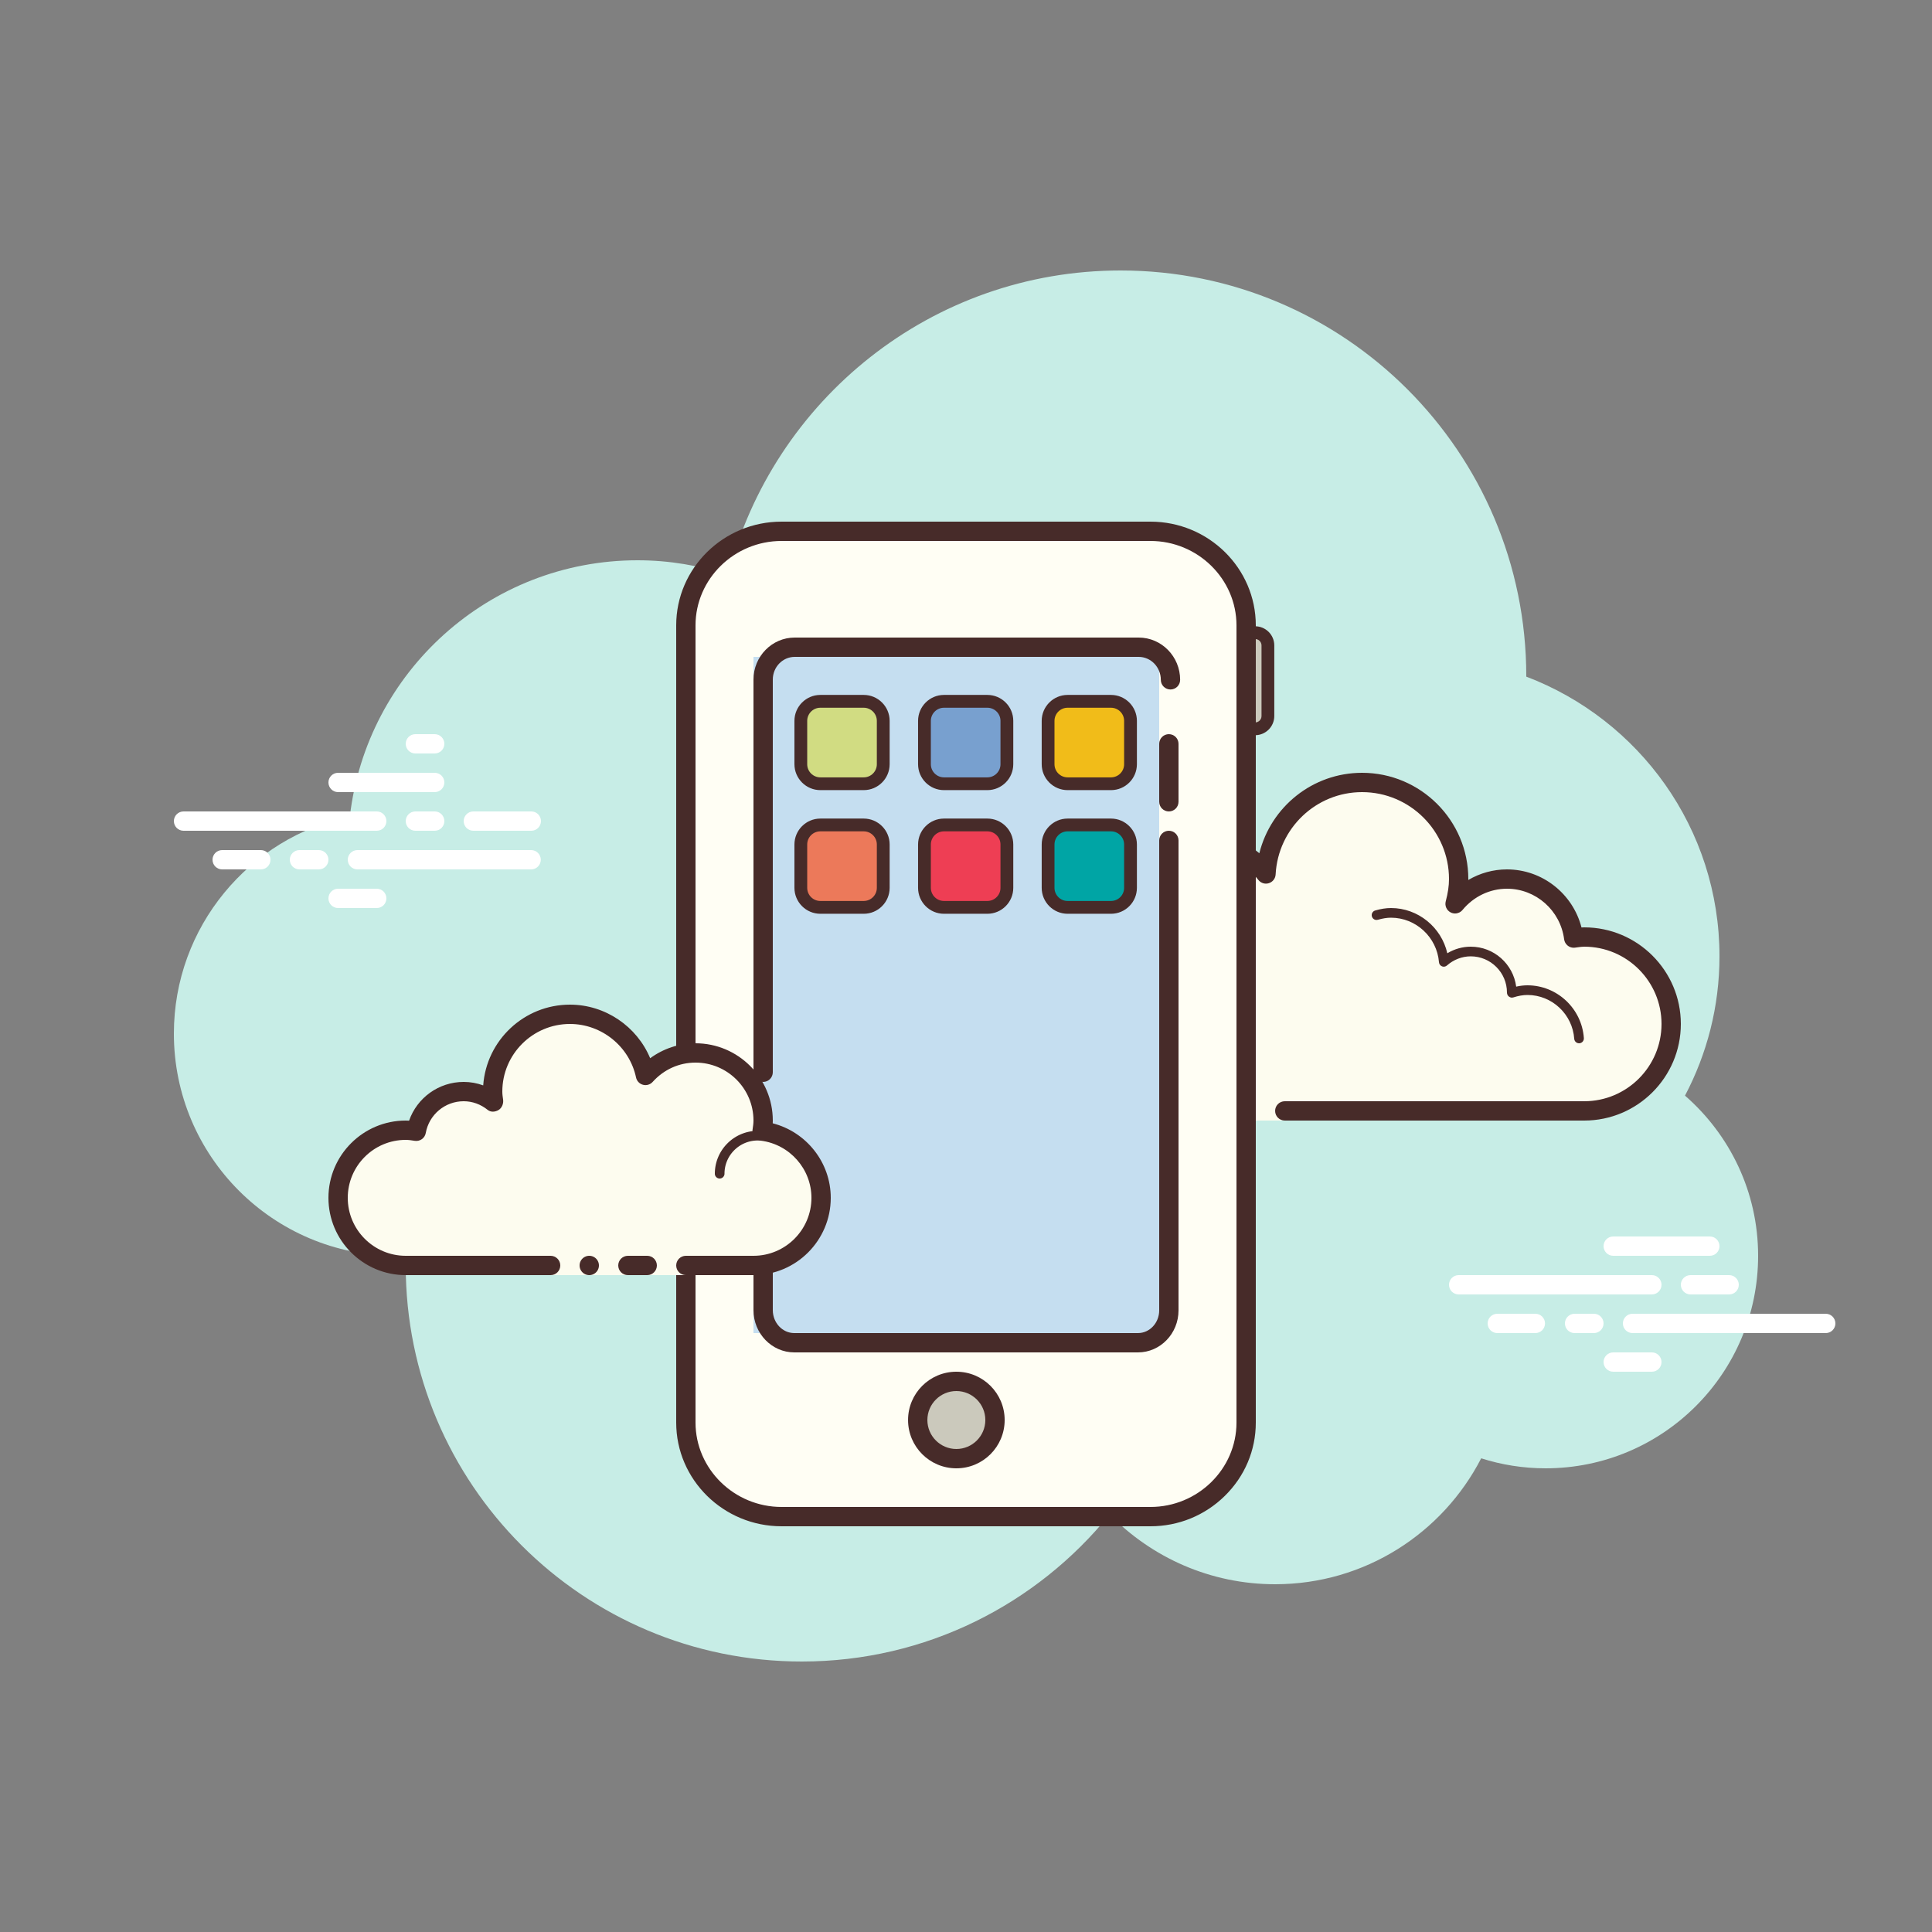 ﻿<?xml version="1.0" encoding="utf-8"?>
<svg xmlns="http://www.w3.org/2000/svg" viewBox="0 0 100 100" width="500" height="500">
  <rect x="0" y="0" width="100" height="100" fill="#808080" stroke="none"/>
  <path fill="#c7ede6" d="M87.215,56.71C88.35,54.555,89,52.105,89,49.5c0-6.621-4.159-12.257-10.001-14.478 C78.999,35.015,79,35.008,79,35c0-11.598-9.402-21-21-21c-9.784,0-17.981,6.701-20.313,15.757C36.211,29.272,34.638,29,33,29 c-7.692,0-14.023,5.793-14.89,13.252C12.906,43.353,9,47.969,9,53.5C9,59.851,14.149,65,20.5,65c0.177,0,0.352-0.012,0.526-0.022 C21.022,65.153,21,65.324,21,65.5C21,76.822,30.178,86,41.5,86c6.437,0,12.175-2.972,15.934-7.614C59.612,80.611,62.64,82,66,82 c4.65,0,8.674-2.65,10.666-6.518C77.718,75.817,78.837,76,80,76c6.075,0,11-4.925,11-11C91,61.689,89.53,58.727,87.215,56.71z" />
  <path fill="#fff" d="M19.5 43h-10C9.224 43 9 42.776 9 42.5S9.224 42 9.5 42h10c.276 0 .5.224.5.5S19.777 43 19.5 43zM22.5 43h-1c-.276 0-.5-.224-.5-.5s.224-.5.5-.5h1c.276 0 .5.224.5.5S22.777 43 22.5 43zM27.491 45H18.5c-.276 0-.5-.224-.5-.5s.224-.5.5-.5h8.991c.276 0 .5.224.5.5S27.767 45 27.491 45zM16.5 45h-1c-.276 0-.5-.224-.5-.5s.224-.5.5-.5h1c.276 0 .5.224.5.5S16.777 45 16.5 45zM13.5 45h-2c-.276 0-.5-.224-.5-.5s.224-.5.5-.5h2c.276 0 .5.224.5.5S13.777 45 13.5 45zM19.5 47h-2c-.276 0-.5-.224-.5-.5s.224-.5.5-.5h2c.276 0 .5.224.5.5S19.776 47 19.5 47zM22.5 38c-.177 0-.823 0-1 0-.276 0-.5.224-.5.5 0 .276.224.5.5.5.177 0 .823 0 1 0 .276 0 .5-.224.5-.5C23 38.224 22.776 38 22.5 38zM22.5 40c-.177 0-4.823 0-5 0-.276 0-.5.224-.5.5 0 .276.224.5.5.5.177 0 4.823 0 5 0 .276 0 .5-.224.5-.5C23 40.224 22.776 40 22.5 40zM27.5 42c-.177 0-2.823 0-3 0-.276 0-.5.224-.5.5 0 .276.224.5.5.5.177 0 2.823 0 3 0 .276 0 .5-.224.5-.5C28 42.224 27.776 42 27.5 42zM85.5 67h-10c-.276 0-.5-.224-.5-.5s.224-.5.5-.5h10c.276 0 .5.224.5.5S85.776 67 85.5 67zM89.5 67h-2c-.276 0-.5-.224-.5-.5s.224-.5.5-.5h2c.276 0 .5.224.5.5S89.776 67 89.5 67zM94.5 69h-10c-.276 0-.5-.224-.5-.5s.224-.5.5-.5h10c.276 0 .5.224.5.5S94.777 69 94.5 69zM82.5 69h-1c-.276 0-.5-.224-.5-.5s.224-.5.5-.5h1c.276 0 .5.224.5.5S82.776 69 82.5 69zM79.47 69H77.5c-.276 0-.5-.224-.5-.5s.224-.5.5-.5h1.97c.276 0 .5.224.5.5S79.746 69 79.47 69zM88.5 65h-5c-.276 0-.5-.224-.5-.5s.224-.5.5-.5h5c.276 0 .5.224.5.5S88.777 65 88.5 65zM85.5 71h-2c-.276 0-.5-.224-.5-.5s.224-.5.5-.5h2c.276 0 .5.224.5.5S85.776 71 85.5 71z" />
  <path fill="#fdfcef" d="M66.5,57.5V58h-3v-0.5c0,0-4.242,0-5.5,0c-2.485,0-4.5-2.015-4.5-4.5 c0-2.333,1.782-4.229,4.055-4.455C57.533,48.364,57.5,48.187,57.5,48c0-2.485,2.015-4.5,4.5-4.5c1.438,0,2.703,0.686,3.527,1.736 C65.667,42.6,67.829,40.5,70.5,40.5c2.761,0,5,2.239,5,5c0,0.446-0.077,0.87-0.187,1.282c0.642-0.777,1.6-1.282,2.687-1.282 c1.781,0,3.234,1.335,3.455,3.055C81.636,48.533,81.813,48.5,82,48.5c2.485,0,4.5,2.015,4.5,4.5s-2.015,4.5-4.5,4.5s-9.5,0-9.5,0 H66.5z" />
  <path fill="#472b29" d="M70.5,40c3.033,0,5.5,2.467,5.5,5.5c0,0.016,0,0.031,0,0.047C76.602,45.192,77.29,45,78,45 c1.831,0,3.411,1.261,3.858,3.005C81.905,48.002,81.952,48,82,48c2.757,0,5,2.243,5,5s-2.243,5-5,5H66.5 c-0.276,0-0.5-0.224-0.5-0.5s0.224-0.5,0.5-0.5H82c2.206,0,4-1.794,4-4s-1.794-4-4-4c-0.117,0-0.23,0.017-0.343,0.032 l-0.141,0.019c-0.021,0.003-0.041,0.004-0.062,0.004c-0.246,0-0.462-0.185-0.495-0.437C80.768,47.125,79.496,46,78,46 c-0.885,0-1.723,0.401-2.301,1.1c-0.098,0.118-0.241,0.182-0.386,0.182c-0.078,0-0.156-0.018-0.228-0.056 c-0.209-0.107-0.314-0.346-0.254-0.573C74.946,46.218,75,45.852,75,45.5c0-2.481-2.019-4.5-4.5-4.5 c-2.381,0-4.347,1.872-4.474,4.263c-0.011,0.208-0.15,0.387-0.349,0.45c-0.05,0.016-0.101,0.024-0.152,0.024 c-0.15,0-0.296-0.069-0.392-0.192C64.362,44.563,63.221,44,62,44c-2.206,0-4,1.794-4,4c0,0.117,0.017,0.23,0.032,0.343 l0.019,0.141c0.016,0.134-0.022,0.268-0.106,0.373c-0.084,0.105-0.207,0.172-0.34,0.185C55.549,49.247,54,50.949,54,53 c0,2.206,1.794,4,4,4h5.5c0.276,0,0.5,0.224,0.5,0.5S63.776,58,63.5,58H58c-2.757,0-5-2.243-5-5c0-2.397,1.689-4.413,4.003-4.877 C57.001,48.082,57,48.041,57,48c0-2.757,2.243-5,5-5c1.176,0,2.293,0.416,3.183,1.164C65.781,41.76,67.945,40,70.5,40L70.5,40z" />
  <path fill="#472b29" d="M72 47c1.403 0 2.609.999 2.913 2.341C75.28 49.119 75.699 49 76.125 49c1.202 0 2.198.897 2.353 2.068C78.681 51.022 78.874 51 79.063 51c1.529 0 2.811 1.2 2.918 2.732C81.99 53.87 81.886 53.99 81.749 54c-.006 0-.012 0-.018 0-.13 0-.24-.101-.249-.232-.089-1.271-1.151-2.268-2.419-2.268-.229 0-.47.042-.738.127-.022.007-.045.01-.067.01-.055 0-.11-.02-.156-.054C78.038 51.537 78 51.455 78 51.375c0-1.034-.841-1.875-1.875-1.875-.447 0-.885.168-1.231.473-.047.041-.106.063-.165.063-.032 0-.063-.006-.093-.019-.088-.035-.148-.117-.155-.212C74.377 48.512 73.288 47.5 72 47.5c-.208 0-.425.034-.682.107-.023.007-.047.01-.07.01-.109 0-.207-.073-.239-.182-.038-.133.039-.271.172-.309C71.483 47.04 71.744 47 72 47L72 47zM58.117 48.5c1.326 0 2.508.897 2.874 2.182.038.133-.039.271-.172.309C60.795 50.997 60.772 51 60.75 51c-.109 0-.209-.072-.24-.182C60.205 49.748 59.221 49 58.117 49c-.117 0-.23.014-.342.029-.012.002-.023.003-.035.003-.121 0-.229-.092-.246-.217-.019-.137.077-.263.214-.281C57.842 48.516 57.978 48.5 58.117 48.5L58.117 48.5z" />
  <path fill="#cbc9bc" d="M63.493,37.061v-3.654c0-0.364,0.297-0.662,0.662-0.662h0.81c0.363,0,0.662,0.297,0.662,0.662 v3.654c0,0.363-0.298,0.662-0.662,0.662h-0.81C63.79,37.722,63.493,37.425,63.493,37.061z" />
  <path fill="#472b29" d="M64.965,38.054h-0.81c-0.547,0-0.992-0.446-0.992-0.992v-3.654c0-0.547,0.446-0.992,0.992-0.992 h0.81c0.547,0,0.992,0.446,0.992,0.992v3.654C65.957,37.608,65.511,38.054,64.965,38.054z M64.155,33.076 c-0.183,0-0.331,0.148-0.331,0.331v3.655c0,0.183,0.148,0.331,0.331,0.331h0.81c0.183,0,0.331-0.148,0.331-0.331v-3.654 c0-0.183-0.148-0.331-0.331-0.331L64.155,33.076L64.155,33.076z" />
  <path fill="#fffef4" d="M40.454,78.5c-2.731,0-4.954-2.185-4.954-4.869V32.369c0-2.685,2.223-4.869,4.954-4.869h19.092 c2.731,0,4.954,2.185,4.954,4.869v41.262c0.001,1.298-0.517,2.521-1.457,3.442c-0.938,0.92-2.18,1.427-3.496,1.427H40.454z" />
  <path fill="#472b29" d="M59.546,28C61.996,28,64,29.966,64,32.369v41.263C64.001,76.034,61.997,78,59.547,78H40.454 C38.004,78,36,76.034,36,73.631V32.369C36,29.966,38.004,28,40.454,28H59.546 M59.546,27H40.454C37.447,27,35,29.408,35,32.369 v41.263C35,76.592,37.447,79,40.454,79h19.093c1.448,0,2.814-0.557,3.846-1.569c1.037-1.017,1.608-2.367,1.607-3.8V32.369 C65,29.408,62.553,27,59.546,27L59.546,27z" />
  <g>
    <path fill="#c5def0" d="M60 40.3L60 69 39 69 39 62.7 39 55.7 39 34 57.2 34 60 34z" />
  </g>
  <g>
    <path fill="#472b29" d="M39.5 56c-.276 0-.5-.224-.5-.5V35.175C39 33.976 39.957 33 41.133 33h17.805c1.183 0 2.146.981 2.146 2.188 0 .276-.224.5-.5.5s-.5-.224-.5-.5c0-.655-.514-1.188-1.146-1.188H41.133C40.508 34 40 34.527 40 35.175V55.5C40 55.776 39.776 56 39.5 56zM58.901 70H41.112C39.947 70 39 69.019 39 67.812V62.5c0-.276.224-.5.5-.5s.5.224.5.5v5.312C40 68.467 40.499 69 41.112 69h17.789C59.507 69 60 68.473 60 67.825V43.5c0-.276.224-.5.5-.5s.5.224.5.5v24.325C61 69.024 60.059 70 58.901 70z" />
  </g>
  <g>
    <path fill="#cbc9bc" d="M49.501 71.5A2 2 0 1 0 49.501 75.5A2 2 0 1 0 49.501 71.5Z" />
    <path fill="#472b29" d="M49.501,72c0.827,0,1.5,0.673,1.5,1.5s-0.673,1.5-1.5,1.5s-1.5-0.673-1.5-1.5S48.674,72,49.501,72 M49.501,71c-1.381,0-2.5,1.119-2.5,2.5s1.119,2.5,2.5,2.5c1.381,0,2.5-1.119,2.5-2.5S50.882,71,49.501,71L49.501,71z" />
  </g>
  <g>
    <path fill="#d1dc82" d="M44.706,40.566h-2.244c-0.556,0-1.011-0.455-1.011-1.011v-2.244c0-0.556,0.455-1.011,1.011-1.011 h2.244c0.556,0,1.011,0.455,1.011,1.011v2.244C45.717,40.112,45.261,40.566,44.706,40.566z" />
  </g>
  <g>
    <path fill="#472b29" d="M44.706,40.897h-2.244c-0.739,0-1.342-0.602-1.342-1.342v-2.244c0-0.739,0.602-1.342,1.342-1.342 h2.244c0.739,0,1.342,0.602,1.342,1.342v2.244C46.047,40.296,45.446,40.897,44.706,40.897z M42.461,36.632 c-0.375,0-0.68,0.305-0.68,0.68v2.244c0,0.375,0.305,0.68,0.68,0.68h2.244c0.375,0,0.68-0.305,0.68-0.68v-2.244 c0-0.375-0.305-0.68-0.68-0.68H42.461z" />
  </g>
  <g>
    <path fill="#78a0cf" d="M51.105,40.566h-2.244c-0.556,0-1.011-0.455-1.011-1.011v-2.244c0-0.556,0.455-1.011,1.011-1.011 h2.244c0.556,0,1.011,0.455,1.011,1.011v2.244C52.116,40.112,51.661,40.566,51.105,40.566z" />
  </g>
  <g>
    <path fill="#472b29" d="M51.105,40.897h-2.244c-0.74,0-1.342-0.602-1.342-1.342v-2.244c0-0.739,0.602-1.342,1.342-1.342 h2.244c0.739,0,1.342,0.602,1.342,1.342v2.244C52.447,40.296,51.845,40.897,51.105,40.897z M48.861,36.632 c-0.375,0-0.68,0.305-0.68,0.68v2.244c0,0.375,0.305,0.68,0.68,0.68h2.244c0.375,0,0.68-0.305,0.68-0.68v-2.244 c0-0.375-0.305-0.68-0.68-0.68H48.861z" />
  </g>
  <g>
    <path fill="#f1bc19" d="M57.505,40.566H55.26c-0.556,0-1.011-0.455-1.011-1.011v-2.244c0-0.556,0.455-1.011,1.011-1.011 h2.244c0.556,0,1.011,0.455,1.011,1.011v2.244C58.516,40.112,58.06,40.566,57.505,40.566z" />
  </g>
  <g>
    <path fill="#472b29" d="M57.505,40.897H55.26c-0.74,0-1.342-0.602-1.342-1.342v-2.244c0-0.739,0.602-1.342,1.342-1.342 h2.244c0.739,0,1.342,0.602,1.342,1.342v2.244C58.846,40.296,58.245,40.897,57.505,40.897z M55.26,36.632 c-0.375,0-0.68,0.305-0.68,0.68v2.244c0,0.375,0.305,0.68,0.68,0.68h2.244c0.375,0,0.68-0.305,0.68-0.68v-2.244 c0-0.375-0.305-0.68-0.68-0.68H55.26z" />
  </g>
  <g>
    <path fill="#ec795a" d="M44.706,46.966h-2.244c-0.556,0-1.011-0.455-1.011-1.011v-2.244c0-0.556,0.455-1.011,1.011-1.011 h2.244c0.556,0,1.011,0.455,1.011,1.011v2.244C45.717,46.512,45.261,46.966,44.706,46.966z" />
  </g>
  <g>
    <path fill="#472b29" d="M44.706,47.297h-2.244c-0.739,0-1.342-0.602-1.342-1.342v-2.244c0-0.74,0.602-1.342,1.342-1.342 h2.244c0.739,0,1.342,0.602,1.342,1.342v2.244C46.047,46.695,45.446,47.297,44.706,47.297z M42.461,43.03 c-0.375,0-0.68,0.305-0.68,0.68v2.244c0,0.375,0.305,0.68,0.68,0.68h2.244c0.375,0,0.68-0.305,0.68-0.68v-2.244 c0-0.375-0.305-0.68-0.68-0.68H42.461z" />
  </g>
  <g>
    <path fill="#ee3e54" d="M51.105,46.966h-2.244c-0.556,0-1.011-0.455-1.011-1.011v-2.244c0-0.556,0.455-1.011,1.011-1.011 h2.244c0.556,0,1.011,0.455,1.011,1.011v2.244C52.116,46.512,51.661,46.966,51.105,46.966z" />
  </g>
  <g>
    <path fill="#472b29" d="M51.105,47.297h-2.244c-0.74,0-1.342-0.602-1.342-1.342v-2.244c0-0.74,0.602-1.342,1.342-1.342 h2.244c0.739,0,1.342,0.602,1.342,1.342v2.244C52.447,46.695,51.845,47.297,51.105,47.297z M48.861,43.03 c-0.375,0-0.68,0.305-0.68,0.68v2.244c0,0.375,0.305,0.68,0.68,0.68h2.244c0.375,0,0.68-0.305,0.68-0.68v-2.244 c0-0.375-0.305-0.68-0.68-0.68H48.861z" />
  </g>
  <g>
    <path fill="#00a5a5" d="M57.505,46.966H55.26c-0.556,0-1.011-0.455-1.011-1.011v-2.244c0-0.556,0.455-1.011,1.011-1.011 h2.244c0.556,0,1.011,0.455,1.011,1.011v2.244C58.516,46.512,58.06,46.966,57.505,46.966z" />
  </g>
  <g>
    <path fill="#472b29" d="M57.505,47.297H55.26c-0.74,0-1.342-0.602-1.342-1.342v-2.244c0-0.74,0.602-1.342,1.342-1.342h2.244 c0.739,0,1.342,0.602,1.342,1.342v2.244C58.846,46.695,58.245,47.297,57.505,47.297z M55.26,43.03c-0.375,0-0.68,0.305-0.68,0.68 v2.244c0,0.375,0.305,0.68,0.68,0.68h2.244c0.375,0,0.68-0.305,0.68-0.68v-2.244c0-0.375-0.305-0.68-0.68-0.68H55.26z" />
  </g>
  <g>
    <path fill="#472b29" d="M60.5,42c-0.276,0-0.5-0.224-0.5-0.5v-3c0-0.276,0.224-0.5,0.5-0.5s0.5,0.224,0.5,0.5v3 C61,41.776,60.776,42,60.5,42z" />
  </g>
  <g>
    <path fill="#472b29" d="M39.421,60.939c-0.276,0-0.5-0.224-0.5-0.5v-2.646c0-0.276,0.224-0.5,0.5-0.5s0.5,0.224,0.5,0.5 v2.646C39.921,60.716,39.697,60.939,39.421,60.939z" />
  </g>
  <g>
    <path fill="#fdfcef" d="M35.5,65.5c0,0,1.567,0,3.5,0s3.5-1.567,3.5-3.5c0-1.781-1.335-3.234-3.055-3.455 C39.473,58.366,39.5,58.187,39.5,58c0-1.933-1.567-3.5-3.5-3.5c-1.032,0-1.95,0.455-2.59,1.165 c-0.384-1.808-1.987-3.165-3.91-3.165c-2.209,0-4,1.791-4,4c0,0.191,0.03,0.374,0.056,0.558C25.128,56.714,24.592,56.5,24,56.5 c-1.228,0-2.245,0.887-2.455,2.055C21.366,58.527,21.187,58.5,21,58.5c-1.933,0-3.5,1.567-3.5,3.5s1.567,3.5,3.5,3.5s7.5,0,7.5,0 V66h7V65.5z" />
    <path fill="#472b29" d="M37.25 61C37.112 61 37 60.888 37 60.75c0-1.223.995-2.218 2.218-2.218.034.009.737-.001 1.244.136.133.036.212.173.176.306-.036.134-.173.213-.306.176-.444-.12-1.1-.12-1.113-.118-.948 0-1.719.771-1.719 1.718C37.5 60.888 37.388 61 37.25 61zM30.5 65A.5.5 0 1 0 30.5 66 .5.5 0 1 0 30.5 65z" />
    <path fill="#472b29" d="M39,66h-3.5c-0.276,0-0.5-0.224-0.5-0.5s0.224-0.5,0.5-0.5H39c1.654,0,3-1.346,3-3 c0-1.496-1.125-2.768-2.618-2.959c-0.134-0.018-0.255-0.088-0.336-0.196s-0.115-0.244-0.094-0.377C38.975,58.314,39,58.16,39,58 c0-1.654-1.346-3-3-3c-0.85,0-1.638,0.355-2.219,1c-0.125,0.139-0.321,0.198-0.5,0.148c-0.182-0.049-0.321-0.195-0.36-0.379 C32.58,54.165,31.141,53,29.5,53c-1.93,0-3.5,1.57-3.5,3.5c0,0.143,0.021,0.28,0.041,0.418c0.029,0.203-0.063,0.438-0.242,0.54 c-0.179,0.102-0.396,0.118-0.556-0.01C24.878,57.155,24.449,57,24,57c-0.966,0-1.792,0.691-1.963,1.644 c-0.048,0.267-0.296,0.446-0.569,0.405C21.314,59.025,21.16,59,21,59c-1.654,0-3,1.346-3,3s1.346,3,3,3h7.5 c0.276,0,0.5,0.224,0.5,0.5S28.776,66,28.5,66H21c-2.206,0-4-1.794-4-4s1.794-4,4-4c0.059,0,0.116,0.002,0.174,0.006 C21.588,56.82,22.711,56,24,56c0.349,0,0.689,0.061,1.011,0.18C25.176,53.847,27.126,52,29.5,52c1.831,0,3.466,1.127,4.153,2.774 C34.333,54.276,35.155,54,36,54c2.206,0,4,1.794,4,4c0,0.048-0.001,0.095-0.004,0.142C41.739,58.59,43,60.169,43,62 C43,64.206,41.206,66,39,66z" />
    <path fill="#472b29" d="M33.5,65c-0.159,0-0.841,0-1,0c-0.276,0-0.5,0.224-0.5,0.5c0,0.276,0.224,0.5,0.5,0.5 c0.159,0,0.841,0,1,0c0.276,0,0.5-0.224,0.5-0.5C34,65.224,33.776,65,33.5,65z" />
  </g>
</svg>